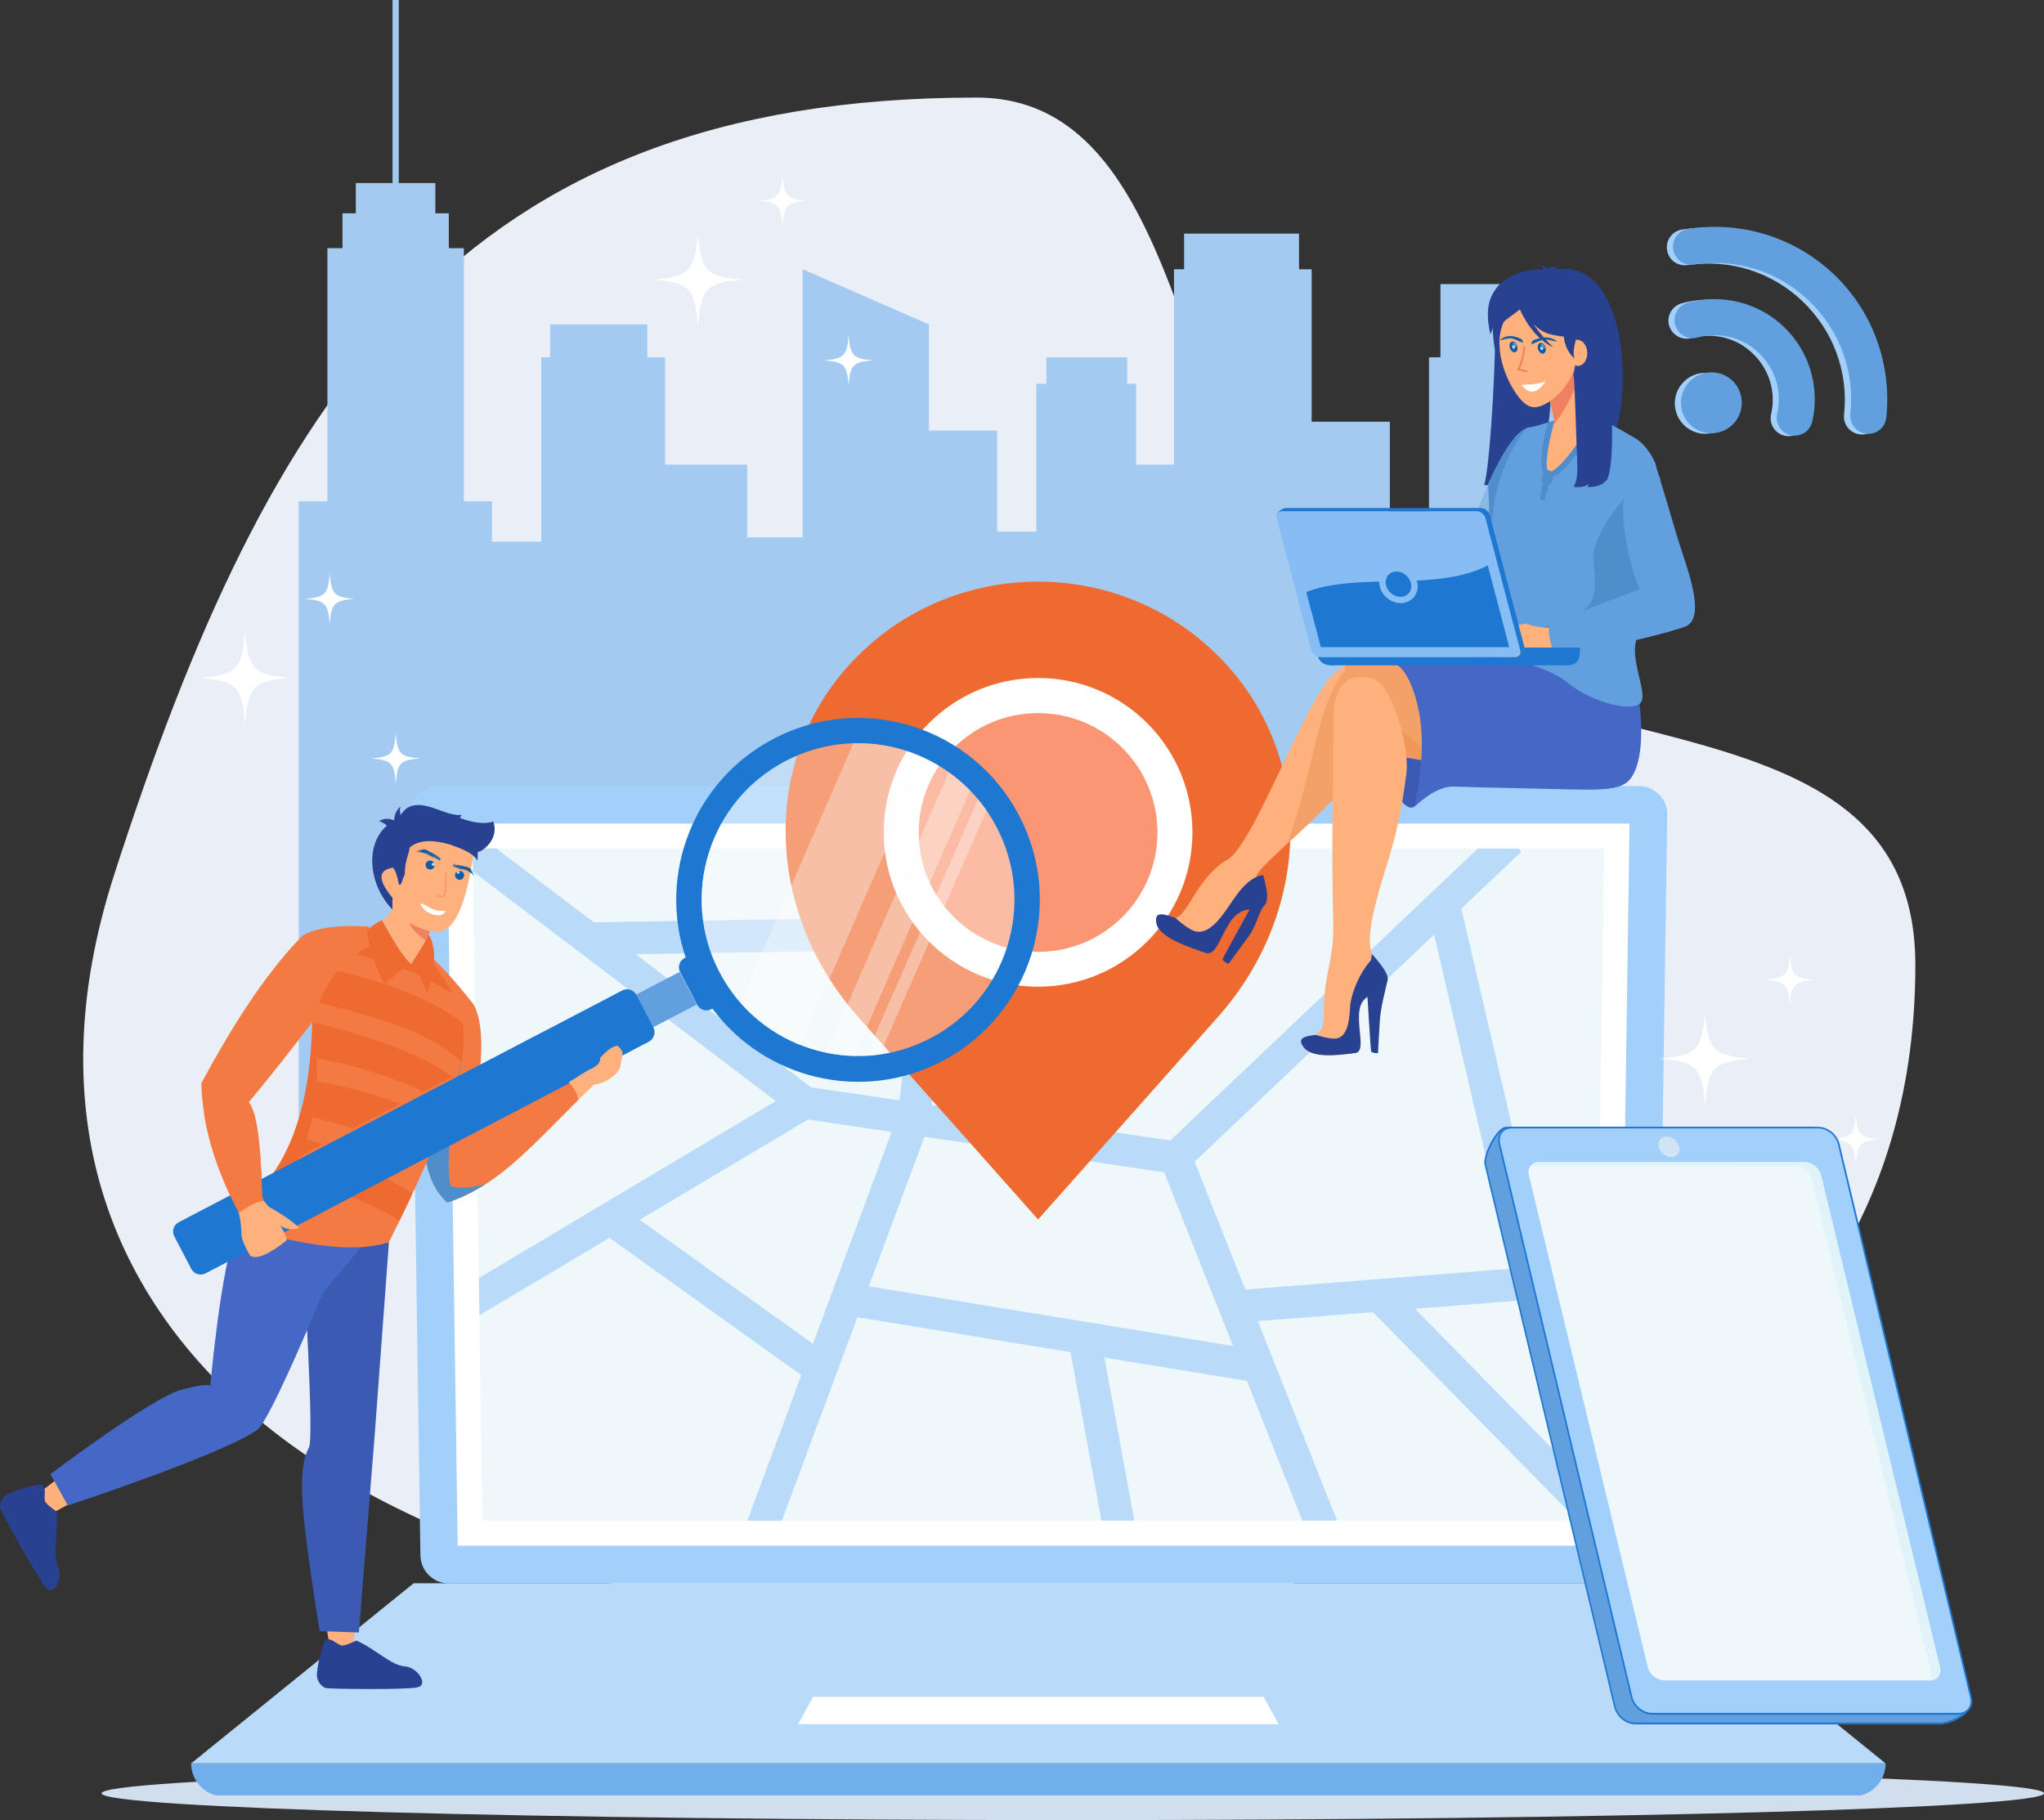 <?xml version="1.0" encoding="UTF-8"?>
<!-- Generator: Adobe Illustrator 24.1.1, SVG Export Plug-In . SVG Version: 6.00 Build 0)  -->
<svg xmlns="http://www.w3.org/2000/svg" xmlns:xlink="http://www.w3.org/1999/xlink" version="1.1" id="Layer_1" x="0px" y="0px" viewBox="0 0 1518.9 1352.5" style="enable-background:new 0 0 1518.9 1352.5;" xml:space="preserve">
<rect x="0" y="0" width="1518.9" height="1352.5" fill="#333333" stroke="none"/>
<style type="text/css">
	.st0{fill-rule:evenodd;clip-rule:evenodd;fill:#D1DEED;}
	.st1{fill-rule:evenodd;clip-rule:evenodd;fill:#E9EEF7;}
	.st2{fill-rule:evenodd;clip-rule:evenodd;fill:#A3CAF1;}
	.st3{fill-rule:evenodd;clip-rule:evenodd;fill:#A3CFFB;}
	.st4{fill-rule:evenodd;clip-rule:evenodd;fill:#FFFFFF;}
	.st5{fill-rule:evenodd;clip-rule:evenodd;fill:#EEF8FB;}
	.st6{fill-rule:evenodd;clip-rule:evenodd;fill:#BADAF9;}
	.st7{fill-rule:evenodd;clip-rule:evenodd;fill:#71AEEC;}
	.st8{fill-rule:evenodd;clip-rule:evenodd;fill:#E5E5E5;}
	.st9{fill-rule:evenodd;clip-rule:evenodd;fill:#EF6A30;}
	.st10{fill-rule:evenodd;clip-rule:evenodd;fill:#FB9674;}
	.st11{fill-rule:evenodd;clip-rule:evenodd;fill:#284190;}
	.st12{fill-rule:evenodd;clip-rule:evenodd;fill:#8AB9E8;}
	.st13{fill-rule:evenodd;clip-rule:evenodd;fill:#4F8DCB;}
	.st14{fill-rule:evenodd;clip-rule:evenodd;fill:#619FDF;}
	.st15{fill-rule:evenodd;clip-rule:evenodd;fill:#FFB17D;}
	.st16{fill-rule:evenodd;clip-rule:evenodd;fill:#EF8161;}
	.st17{fill-rule:evenodd;clip-rule:evenodd;fill:#F3A169;}
	.st18{fill-rule:evenodd;clip-rule:evenodd;fill:#3B5BB2;}
	.st19{fill-rule:evenodd;clip-rule:evenodd;fill:#EF9859;}
	.st20{fill-rule:evenodd;clip-rule:evenodd;fill:#4567C5;}
	.st21{fill:#284190;}
	.st22{fill-rule:evenodd;clip-rule:evenodd;fill:#86BDF4;}
	.st23{fill-rule:evenodd;clip-rule:evenodd;fill:#1E77D0;}
	.st24{fill-rule:evenodd;clip-rule:evenodd;fill:#125AA2;}
	.st25{fill-rule:evenodd;clip-rule:evenodd;fill:#F47A44;}
	.st26{opacity:0.35;}
	.st27{fill-rule:evenodd;clip-rule:evenodd;fill:#FDFDFD;}
	.st28{fill:#FB9674;}
	.st29{fill-rule:evenodd;clip-rule:evenodd;fill:#E0F3F9;}
	.st30{fill-rule:evenodd;clip-rule:evenodd;fill:#D1E4F6;}
</style>
<g>
	<g>
		<g>
			<path class="st0" d="M797.2,1352.5c397.5,0,721.7-8.9,721.7-19.9c0-11-324.2-19.9-721.7-19.9c-397.5,0-721.7,8.9-721.7,19.9     C75.5,1343.6,399.7,1352.5,797.2,1352.5z"></path>
		</g>
		<g>
			<path class="st1" d="M725.6,72.5c165.8,0,146.9,292.9,266.6,382.2c158.5,118.2,431.1,59.7,431.1,262.4c0,356-353.6,485-738.9,485     C299.1,1202-29.7,1004.6,85,649.5C199.7,294.5,340.3,72.5,725.6,72.5z"></path>
		</g>
	</g>
	<g>
		<polygon class="st2" points="1183.1,211.1 1070.4,211.1 1070.4,265.5 1061.9,265.5 1061.9,395 1032.8,395 1032.8,313.4     974.7,313.4 974.7,200.1 965.3,200.1 965.3,173.6 879.9,173.6 879.9,200.1 872.4,200.1 872.4,345.3 844.2,345.3 844.2,285.2     837.6,285.2 837.6,265.5 777.6,265.5 777.6,285.2 770.1,285.2 770.1,395 741,395 741,320 690.3,320 690.3,241.1 596.5,200.1     596.5,399.3 555.2,399.3 555.2,345.3 494.2,345.3 494.2,265.5 481,265.5 481,241.1 408.8,241.1 408.8,265.5 402.2,265.5     402.2,402.5 365.6,402.5 365.6,372.5 344.7,372.5 344.7,184.4 333.5,184.4 333.5,158.5 323.5,158.5 323.5,136 296.3,136 296.3,0     291.7,0 291.7,136 264.4,136 264.4,158.5 254.5,158.5 254.5,184.4 243.3,184.4 243.3,372.5 222,372.5 222,884.1 1183.1,884.1       "></polygon>
	</g>
	<g>
		<g>
			<path class="st3" d="M325.5,584.1h892.3c11.6,0,21.3,9.5,21.1,21l-8,550.5c-0.2,11.5-9.5,21-21.1,21H333.5     c-11.6,0-21-9.4-21.1-21l-8-550.5C304.2,593.5,313.9,584.1,325.5,584.1z"></path>
		</g>
		<g>
			<polygon class="st4" points="332.3,612 340.1,1148.6 1203.1,1148.6 1210.9,612    "></polygon>
		</g>
		<g>
			<polygon class="st5" points="351.3,630.6 358.5,1129.9 1184.7,1129.9 1191.9,630.6    "></polygon>
		</g>
		<g>
			<polygon class="st6" points="142,1310.4 432.5,1310.4 1110.7,1310.4 1401.2,1310.4 1235.8,1176.5 1110.7,1176.5 432.5,1176.5      307.4,1176.5    "></polygon>
		</g>
		<g>
			<path class="st7" d="M142,1310.4h1259.2c0,11.4-8.1,21.5-18.8,23.8H160.8C150.1,1331.8,142,1321.7,142,1310.4z"></path>
		</g>
		<g>
			<polygon class="st4" points="604.2,1260.9 646.6,1260.9 896.7,1260.9 939,1260.9 950.1,1281.2 896.7,1281.2 646.6,1281.2      593.1,1281.2    "></polygon>
		</g>
	</g>
	<g>
		<polygon class="st5" points="351.3,630.6 358.5,1129.9 1184.7,1129.9 1191.9,630.6   "></polygon>
	</g>
	<g>
		<path class="st8" d="M351.3,630.6l0.2,17l225,170.6L355.9,949.7l0.4,27.6l96.6-57.5l142.6,102.1l-40.1,108.1H581l56.1-151.2    l158.4,25.9l23,125.2h24.4l-22.2-121.1l105.9,17.3l41.2,103.8h25.7l-58.8-148.2l85.5-6.7l152.2,155h12.4l0.3-21.3l-133.7-136.2    l135.8-10.7l0.3-24.1l-39.8,3.1l-61.8-265.6l44.7-42.4l-2.1-2.2h-30.4L869.6,847.5l-81.4-12.1l71.5-204.8h-25.4l-70.2,201.2    l-71.9-10.7l22.3-190.6h-24.2l-5.9,50.9l-243.1,4l-72.5-54.9H351.3L351.3,630.6z M1065.7,694.4l57.8,248.3l-198.1,15.6l-37.7-95    L1065.7,694.4L1065.7,694.4z M472.2,709l209.4-3.4l-13.1,112.1l-65.8-9.7L472.2,709L472.2,709z M916.3,1000.2l-270.7-44.3    l41.3-111.2l178.2,26.4L916.3,1000.2L916.3,1000.2z M604.1,998.6l-128.8-92.2l125.1-74.5l62.2,9.2L604.1,998.6z"></path>
	</g>
	<g>
		<path class="st5" d="M351.3,630.6l0.2,17l225,170.6L355.9,949.7l0.4,27.6l96.6-57.5l142.6,102.1l-40.1,108.1H581l56.1-151.2    l158.4,25.9l23,125.2h24.4l-22.2-121.1l105.9,17.3l41.2,103.8h25.7l-58.8-148.2l85.5-6.7l152.2,155h12.4l0.3-21.3l-133.7-136.2    l135.8-10.7l0.3-24.1l-39.8,3.1l-61.8-265.6l44.7-42.4l-2.1-2.2h-30.4L869.6,847.5l-81.4-12.1l71.5-204.8h-25.4l-70.2,201.2    l-71.9-10.7l22.3-190.6h-24.2l-5.9,50.9l-243.1,4l-72.5-54.9H351.3L351.3,630.6z M1065.7,694.4l57.8,248.3l-198.1,15.6l-37.7-95    L1065.7,694.4L1065.7,694.4z M472.2,709l209.4-3.4l-13.1,112.1l-65.8-9.7L472.2,709L472.2,709z M916.3,1000.2l-270.7-44.3    l41.3-111.2l178.2,26.4L916.3,1000.2L916.3,1000.2z M604.1,998.6l-128.8-92.2l125.1-74.5l62.2,9.2L604.1,998.6z"></path>
	</g>
	<g>
		<polygon class="st5" points="351.3,630.6 351.5,647.6 590.7,828.9 596.2,831.2 871.9,872.1 877.6,873 881.9,868.9 1130.6,632.9     1128.4,630.6 1098.1,630.6 869.6,847.5 602.8,807.9 368.8,630.6   "></polygon>
	</g>
	<g>
		<path class="st6" d="M351.3,630.6l0.2,17l225,170.6L355.9,949.7l0.4,27.6l96.6-57.5l142.6,102.1l-40.1,108.1H581l56.1-151.2    l158.4,25.9l23,125.2h24.4l-22.2-121.1l105.9,17.3l41.2,103.8h25.7l-58.8-148.2l85.5-6.7l152.2,155h12.4l0.3-21.3l-133.7-136.2    l135.8-10.7l0.3-24.1l-39.8,3.1l-61.8-265.6l44.7-42.4l-2.1-2.2h-30.4L869.6,847.5l-81.4-12.1l71.5-204.8h-25.4l-70.2,201.2    l-71.9-10.7l22.3-190.6h-24.2l-5.9,50.9l-243.1,4l-72.5-54.9H351.3L351.3,630.6z M1065.7,694.4l57.8,248.3l-198.1,15.6l-37.7-95    L1065.7,694.4L1065.7,694.4z M472.2,709l209.4-3.4l-13.1,112.1l-65.8-9.7L472.2,709L472.2,709z M916.3,1000.2l-270.7-44.3    l41.3-111.2l178.2,26.4L916.3,1000.2L916.3,1000.2z M604.1,998.6l-128.8-92.2l125.1-74.5l62.2,9.2L604.1,998.6z"></path>
	</g>
	<g>
		<g>
			<path class="st9" d="M905.3,487.5L905.3,487.5c73.7,73.7,69.2,190,0,267.9L771.4,906.2L637.4,755.3     c-69.2-77.9-73.7-194.2,0-267.9l0,0C711.1,413.8,831.6,413.8,905.3,487.5z"></path>
		</g>
		<g>
			<path class="st4" d="M771.4,503.8c63.4,0,114.7,51.4,114.7,114.7c0,63.4-51.4,114.7-114.7,114.7c-63.4,0-114.7-51.4-114.7-114.7     C656.6,555.2,708,503.8,771.4,503.8z"></path>
		</g>
		<g>
			<path class="st10" d="M771.4,529.9c49,0,88.7,39.7,88.7,88.7s-39.7,88.7-88.7,88.7c-49,0-88.7-39.7-88.7-88.7     C682.7,569.6,722.4,529.9,771.4,529.9z"></path>
		</g>
	</g>
	<g>
		<g>
			<g>
				<path class="st11" d="M1151.8,247.5c0,0,6.9,45.1,8.2,62.8c0.6,8.9,1.5,16-4.1,22c0,0,13.9,1.4,18.6-2.5c0,0-0.9,1.9-1.8,2.7      c0,0,15.6,0.6,22-4.3c17.6-9,21.8-143.6-43.5-127.1c0,0-43.2-3.7-39.8,38.7c-0.7,50.3-5.1,111.5-8.5,120.3      c4.9,2.8,16.6-6.4,18-10.4c1.3-3.6,2-7.7,2.4-8.7c0,0-1.5,12.2-2.2,12.9c0,0,17.8-19.7,25.3-25.3      C1153.9,323,1154,256.2,1151.8,247.5z"></path>
			</g>
			<g>
				<path class="st11" d="M1161.9,264.8c0,0,9.2-14.5,11.4-27c1.6-8.9-2.9-41.8-36-37c0,0-9.6,0.9-18.6,7c-7.2,4.8-17.5,15.3-6,44      l3,9.7L1161.9,264.8z"></path>
			</g>
			<g>
				<path class="st12" d="M1135.9,317.7c-13.5,3-30.6,40.6-39,64.7c-10.6,25.3-13.1,91.9-6.9,94.1c-11.4,28.8,56,1.1,52.8,0.8      C1139.7,476.9,1135.9,317.7,1135.9,317.7z"></path>
			</g>
			<g>
				<path class="st13" d="M1105.8,360c8.8-20,20.4-40.1,30.1-42.3c0,0,0.3,14.2,0.9,34.2c-3.7,44.2-10.1,109.1-11.7,125.4      C1047.6,477.7,1114.2,484.2,1105.8,360z"></path>
			</g>
			<g>
				<path class="st14" d="M1185.6,309.4c0,0,16.4,8.2,30.7,17c8,4.9,16.3,19.9,14,22.5c-1.6,1.8-6-1.3-4.8-0.7      c10,5.1-14.9,145.4-23.4,151.8c-8.5,6.4-83.1,1.1-91.6-7c-8.5-8.1,6.5-33-0.8-82.7c-7.4-49.8,22.4-92.8,26.3-92.7      c3.8,0.1,28.8-8.3,28.8-8.3L1185.6,309.4L1185.6,309.4z"></path>
			</g>
			<g>
				<path class="st13" d="M1202.1,500.1c-8.5,6.4-61.9,6.6-84.6-0.5c-2.6-0.8-14.2-5.4-14.5-9.8c2.7-0.5,13.6,0.8,18.1-0.2      c15.4-3.5,23.9-22.6,23.9-22.6s8.5-3.1,27.4-11.1c18.9-8,11.1-32.3,11.6-43c0.4-10.7,12.1-37.5,46.4-64l3.2,6.3      C1235.9,379.6,1209.9,494.1,1202.1,500.1z"></path>
			</g>
			<g>
				<path class="st15" d="M1169.8,251.8l16.7,61c0,0-28.2,44-36,40.1c-7.8-3.9,4.3-35.8,4.3-40.1c0-4.3-12.1-49-12.1-49      L1169.8,251.8z"></path>
			</g>
			<g>
				<path class="st16" d="M1154.3,315.9c0.4-1.4,0.6-2.5,0.6-3.1c0-4.3-12.1-49-12.1-49l27-12l5.5,20.2      C1170.5,292.8,1161.8,306.7,1154.3,315.9z"></path>
			</g>
			<g>
				<path class="st15" d="M1114.3,256.7c0.1,9.4,3.9,23.5,12.3,35.7c8.3,12,14.4,12.8,25.2,5.7c9.3-6.2,20.3-20.3,19.3-35.1      c2.8-21.3-8.5-40.3-25.1-42.5C1129.3,218.4,1113.1,235.2,1114.3,256.7z"></path>
			</g>
			<g>
				<path class="st15" d="M1036.7,493.4c-32.4-4.9-43.4-3.4-63.2,33.5c-19.8,36.9-46.2,103.3-61.4,111.9      c-22.8,12.9-30.4,44.6-39.8,43.2c-9.4-1.4-15.4,2.7-5.2,11.2c10.2,8.5,26.7,15.7,32.3,14.2c5.6-1.5,10-25.9,24.7-33.8      c14.7-7.9,10.3-14.4,9.3-21.4c-1-7,43-39.2,76.1-79.3c20.2-24.5,30.7-40.6,32.2-55.3C1043.3,503.1,1036.7,493.4,1036.7,493.4z"></path>
			</g>
			<g>
				<path class="st17" d="M956.4,627.2c7.5-19.1,15.1-50.6,22.2-79.4c10.1-41.1,20.7-50.8,27.4-55.2c8.1-2,17.7-1.1,30.8,0.9      c0,0,6.7,9.6,5.1,24.3s-12,30.8-32.2,55.3C992.1,594.1,971.7,613,956.4,627.2z"></path>
			</g>
			<g>
				<path class="st18" d="M1026.8,525.9c0,0,8.6,65,16.6,71.6c5.7,4.7,9.8,5,13.8-14.4c4-19.4-6.2-91.8-6.2-91.8L1026.8,525.9z"></path>
			</g>
			<g>
				<polygon class="st19" points="1033.7,561.1 1113.4,574.5 1068.4,509.9 1034.2,502.9 1013.6,507.7     "></polygon>
			</g>
			<g>
				<path class="st17" d="M1199.5,496c28.3,50.8,9,83-25.4,86.3c-34.4,3.3-88.7-3-120.3-29.3c-31.6-26.3-57.6-54.1-54-58.3      C1003.4,490.7,1199.5,496,1199.5,496z"></path>
			</g>
			<g>
				<path class="st15" d="M1039,533.9c-5.8-17.4-12.5-30.7-25.4-31c-13.6-0.3-22,6.8-22.5,29.1c-0.7,26.5-1.6,114.2-0.4,153.2      c0.9,29.5-7.7,39-6.9,69.8c0.5,23.2-24.2,11.5-14.6,23.5c6.6,8.3,26.1,5.6,38.1,4c10.7-1.4-5.5-33.4,9.3-42      c12.7-7.4,13-19.3,4.9-28.3c-8-9-0.9-35.8,4.5-54.5c5.4-18.7,13.6-39,19.1-83.2C1046.5,561.9,1042.5,544.5,1039,533.9z"></path>
			</g>
			<g>
				<path class="st13" d="M1150.2,314c-4.6,16.7-5.4,27-4.6,33.4c0.4,3,1.3,5.1,2.8,6.3c1.7,1.3,3.8,1.5,6.3,0.4      c3.5-1.5,8.1-5.7,13.7-12.6l0,0c4.5-5.4,10.7-14.7,17.9-25.6l2.4-3.7l-3.8-1.7l-2.1,3.1c-7.1,10.8-13.2,20-17.6,25.2l0,0      c-5.2,6.4-9.3,10.2-12.2,11.5c-1,0.4-1.8,0.5-2.2,0.2c-0.6-0.5-1.1-1.7-1.3-3.6c-0.6-5.3,0.9-15.4,4.3-29.1      c0.4-1.6,0.8-3.4,1.1-5.3L1150.2,314z"></path>
			</g>
			<g>
				<path class="st11" d="M977.5,769c4.1,1.2,9.1,2.6,13.5,2.8c8.9,0.3,11.6-9.5,12.2-22.8c0.5-11.6,9-29.9,17.6-37.4      c0.2,0.2,0.3,0.4,0.5,0.6c8,9,7.8,21-4.9,28.3c-14.8,8.6,1.4,40.6-9.3,42c-12,1.5-31.5,4.2-38.1-4      C962.9,770.7,970.6,770.1,977.5,769z"></path>
			</g>
			<g>
				<path class="st11" d="M873.3,682c3.5,3.1,7.8,6.7,12.2,9c8.9,4.6,17.1-2.7,25.2-14.1c7.1-9.9,14.8-24.4,27.8-26.7      c0,0.3,0.1,0.5,0.2,0.8c3.1,11.8,7.3,24.7-9.8,24.9c-19.9,0.3-21.4,36.2-33.1,32.2c-13.1-4.5-34.5-11.6-36.5-22      C857.4,676.3,865.6,679.5,873.3,682z"></path>
			</g>
			<g>
				<path class="st11" d="M1019.4,708.9c0,0,13,13.6,11.8,19.2c-1.2,5.6-5.2,19.9-5.9,30.9c-0.7,11-1.3,23.6-1.3,23.6      s-4.7,0-5.1-1.3c-0.4-1.3-3-44.7-3-44.7L1019.4,708.9z"></path>
			</g>
			<g>
				<path class="st11" d="M938.5,650.2c0,0,5.6,18.2,1.2,22.5c-4.4,4.4-5.3,14.3-12.2,23.6c-6.9,9.3-14.6,20-14.6,20      s-4.8-2.3-4.4-3.6c0.4-1.3,22.1-40.5,22.1-40.5L938.5,650.2z"></path>
			</g>
			<g>
				<path class="st20" d="M1213.1,491.4c0,0,13.1,53.9,2.1,80.8c-5.6,13.6-13.9,15.2-48.2,14.4c-33.3-0.8-75.2-1.6-86.4-2.1      c-14-0.8-29.5,15.1-29.5,15.1s9.8-39.7,3.1-71.8c-6.7-32.1-17.5-34.2-17.5-34.2l14.4-2L1213.1,491.4L1213.1,491.4z"></path>
			</g>
			<g>
				<path class="st14" d="M1216.9,472.8c-7.2,15.2,7.7,41.5,2.5,49.1c-5.2,7.6-35.1,1.1-54.7-14.7c-19.6-15.8-56.7-19.2-56.7-19.2      L1216.9,472.8z"></path>
			</g>
			<g>
				<path class="st15" d="M1141.9,487.1c-4.6,2-24.5,2.1-31.6,0.5c-7.1-1.6-1.8-11.5,0.9-14.4c2.7-2.8,15.2-3.1,16.4-4.3      c1.1-1.2-7.5-0.9-8.3-2.4c-0.9-1.5,9.4-1.8,14.4-3.2c2,0.7,11.3,3.9,18.4,2.9c0.2,4.5-0.4,10.5,2,17.4      C1151.3,484.7,1143.8,486.2,1141.9,487.1z"></path>
			</g>
			<g>
				<path class="st14" d="M1215.7,475.7c-0.2,1.3-0.9,4.1-0.7,5.1c-0.8,0.1-2.4,0.1-3.2,0.2c-3.1,0.4-6.2,0.7-9.2,1.1      c-1.7,0.2-3.3,0.4-5,0.6c-20.8,2.3-38.6,3.8-40.6,2.1c15.8-2.4,16.4-2.9,17.7-3C1190,480.6,1202.9,477.2,1215.7,475.7z"></path>
			</g>
			<g>
				<path class="st11" d="M1127,217.2c-20.5,12-14.1,20.2-19.4,31.2c0,0-6.2-21.1,3.5-32.8C1121.3,203.1,1127,217.2,1127,217.2z"></path>
			</g>
			<g>
				<path class="st11" d="M1124.2,216.1c0,0,8.1,31.8,30.1,42c0,0-22-19.5-23.9-40.5C1128.6,196.6,1124.2,216.1,1124.2,216.1z"></path>
			</g>
			<g>
				<path class="st11" d="M1119,216c2.7-1.3,4.6-1,5.7,0.8c-0.7,4.3-2.7,7.5-6.1,9.6C1119.7,224.5,1119.8,221.1,1119,216z"></path>
			</g>
			<g>
				<path class="st11" d="M1149.5,207.8c-3.6-1-5.2-2.8-4.7-5.3c4.1-3.5,8.6-4.8,13.4-4.1C1155.7,199.2,1152.7,202.4,1149.5,207.8z"></path>
			</g>
			<g>
				<path class="st11" d="M1123,212.6c0,0,11.4,30.4,28.8,34.8c17.4,4.5,25-0.2,25-0.2s-13.4-10.6-16.2-29.2      C1160.7,218.1,1131.6,198.2,1123,212.6z"></path>
				<path class="st21" d="M1165.8,250.3L1165.8,250.3c-4.3,0-9.1-0.7-14.1-2c-17.7-4.5-28.9-34.1-29.4-35.4l-0.1-0.4l0.2-0.3      c2.2-3.8,5.9-5.7,11-5.7c11.9,0,27.2,10.4,27.9,10.9l0.3,0.2l0.1,0.4c2.7,18,15.7,28.6,15.9,28.7l0.9,0.7l-1,0.6      C1177.1,248.1,1173.5,250.3,1165.8,250.3z M1123.9,212.7c1.4,3.5,12.3,29.9,28.1,33.9c4.9,1.3,9.6,1.9,13.7,1.9      c4.9,0,8-0.9,9.6-1.5c-3.2-2.9-12.9-12.8-15.4-28.5c-2.2-1.5-16.2-10.4-26.6-10.4C1129,208.2,1125.9,209.7,1123.9,212.7z"></path>
			</g>
			<g>
				<path class="st11" d="M1169.5,280.1c-0.1-0.5-0.3-1-0.4-1.5c1.3-4.4,1.8-9.4,1.2-14.9c4.2-3.7,13.3-0.5,21.1,1.8      c9.1,31.6,7.9,90.2,1.5,92.1c-3.9,4.9-13.3,4.3-13.3,4.3c0.5-0.8,1.1-2.7,1.1-2.7c-2.9,3.9-11.3,2.5-11.3,2.5      c3.4-6,2.8-13.1,2.5-22C1171.5,332,1170.5,292.1,1169.5,280.1z"></path>
			</g>
			<g>
				<path class="st15" d="M1165.1,262.6c0.3,5.4,3.7,9.5,7.7,9.3c4-0.2,6.9-4.7,6.7-10.1c-0.3-5.4-3.7-9.5-7.7-9.3      C1167.8,252.7,1164.9,257.2,1165.1,262.6z"></path>
			</g>
			<g>
				<path class="st11" d="M1173.1,246.5c-4.8-3.5-8.5-3.7-11.2-0.6c-0.2,8.5,2.5,15.4,8.1,20.6      C1168.6,262.5,1169.6,255.8,1173.1,246.5z"></path>
			</g>
			<g>
				<path class="st11" d="M1117.6,231c-2.2-8.3-4.5-10.7-6.9-7.3c-2.1,13.6-1.9,26.1,0.5,37.7C1111.1,254.2,1113.3,244,1117.6,231z"></path>
			</g>
			<g>
				<path class="st11" d="M1137.8,218.4c2.6-8.2,2-11.5-1.8-9.9c-9.1,10.3-15.8,20.9-20.1,31.9      C1122.8,233.9,1138.8,225.5,1137.8,218.4z"></path>
			</g>
			<g>
				<path class="st11" d="M1148.8,206.9c1.4-1,2-2.8,1.8-5.3c-1.6-3.5-3.3-4.8-5.2-4.1C1146.4,198.4,1147.5,201.5,1148.8,206.9z"></path>
			</g>
			<g>
				<path class="st13" d="M1150.9,349.5c-2.2-0.4-4.5,1.9-5,5.2c-0.6,3.2,0.8,6.2,3,6.5c2.2,0.4,4.5-1.9,5-5.2      C1154.5,352.8,1153.2,349.9,1150.9,349.5z"></path>
			</g>
			<g>
				<path class="st13" d="M1148.4,359.4c-1.4-0.2-2.8,1.2-3.1,3.2c-0.3,2,0.5,3.8,1.9,4s2.8-1.2,3.1-3.2      C1150.6,361.4,1149.8,359.6,1148.4,359.4z"></path>
			</g>
			<g>
				<path class="st13" d="M1147.1,365.6c-1.2-0.2-2.4,1-2.7,2.8c-0.3,1.8,0.4,3.3,1.6,3.5c1.2,0.2,2.4-1,2.7-2.8      C1149,367.4,1148.3,365.8,1147.1,365.6z"></path>
			</g>
			<g>
				<path class="st14" d="M1229.6,343.3c13.8,44.1,11.6,40.1,20.5,67.3c6.5,19.8,16.7,50.1,1.7,55.2c-26.9,9.3-91.9,22.2-95.9,18.8      c-4.7-4-5.4-17.9-4.7-19.9c0.7-2,67.4-26.9,67.4-26.9s-8.8-17.2-12.2-50.8C1203.1,353.5,1226.3,339,1229.6,343.3z"></path>
			</g>
			<g>
				<g>
					<path class="st22" d="M952.5,379.8h144.8c2.9,0,5.8,2.3,6.6,5.2l25.8,98.1c0.8,2.9-1,5.2-3.8,5.2H981c-2.9,0-5.8-2.3-6.6-5.2       L948.7,385C948,382.2,949.7,379.8,952.5,379.8z"></path>
				</g>
				<g>
					<path class="st23" d="M1124.5,449.3l-17.5-66.6c-0.7-2.9-3.7-5.2-6.5-5.2h-10H955.6c-2.8,0-7.9,3.7-7.1,6.5       c-0.1-2.4,1.5-4.1,4-4.1h144.8c2.9,0,5.8,2.3,6.6,5.2l25.8,98.1c0.5,1.7,0,3.2-1,4.2c2.4-1.5,4.7-4.5,4.1-6.5L1124.5,449.3z"></path>
				</g>
				<g>
					<path class="st23" d="M1125.8,488.3H981c-0.5,0-1.1-0.1-1.6-0.2c2.9,7.5,10.7,6.4,13.8,6.3h171.7c9.3-0.4,9.1-6.9,9.2-13.2       h-41.2c0.1,2-2,4.7-4.2,6.1C1127.9,487.9,1127,488.3,1125.8,488.3z"></path>
				</g>
				<g>
					<path class="st23" d="M1105.6,420.2c-15.5,7.9-33.9,10.3-52.8,11.2c0.2,0.7,0.4,1.4,0.5,2.1c1.3,8-4.4,14.7-12.5,14.7       c-7.6,0-14.6-6.1-15.7-13.6c-0.1-0.8-0.2-1.6-0.2-2.4c-19.6,0.5-38.5,1.6-54.2,7.7l10.8,41h140L1105.6,420.2z"></path>
				</g>
				<g>
					<path class="st23" d="M1037.7,424.7c5.2,0,10.1,4.2,10.9,9.4c0.8,5.2-2.7,9.4-7.9,9.4s-10.1-4.2-10.9-9.4       C1029,428.9,1032.5,424.7,1037.7,424.7z"></path>
				</g>
			</g>
		</g>
		<g>
			<path class="st24" d="M1138,255.9c10.7-4.7,9.3-4.1,19.3-1.9c-4.3-3.8-10.1-4.1-15.8-1.9C1138.8,253.1,1138.3,253.2,1138,255.9z"></path>
		</g>
		<g>
			<path class="st24" d="M1131.7,254.9c-9.7-4.7-8.4-4.1-17.4-1.9c3.9-3.8,9.1-4.1,14.2-1.9C1130.9,252.1,1131.4,252.1,1131.7,254.9     z"></path>
		</g>
		<g>
			<g>
				<path class="st24" d="M1125.4,261.8c-1.6,0-3.2-1.8-3.6-4c-0.4-2.2,0.6-4,2.2-4c1.6,0,3.2,1.8,3.6,4      C1128,260,1127,261.8,1125.4,261.8z"></path>
			</g>
			<g>
				<path class="st6" d="M1125,259.2c-0.6,0-1.1-0.6-1.3-1.4c-0.1-0.8,0.2-1.4,0.8-1.4c0.6,0,1.1,0.6,1.3,1.4      C1125.9,258.6,1125.5,259.2,1125,259.2z"></path>
			</g>
			<g>
				<path class="st6" d="M1124.6,255.7c-0.2,0-0.3-0.2-0.3-0.4s0.1-0.4,0.2-0.4c1,0,2,1.1,2.3,2.5c0,0.2-0.1,0.4-0.2,0.4      c-0.2,0-0.3-0.2-0.3-0.4C1126,256.5,1125.3,255.7,1124.6,255.7z"></path>
			</g>
		</g>
		<g>
			<g>
				<path class="st24" d="M1146.4,262.8c-1.6,0-3.3-1.8-3.6-4c-0.4-2.2,0.6-4,2.2-4s3.2,1.8,3.6,4C1149,261,1148,262.8,1146.4,262.8      z"></path>
			</g>
			<g>
				<path class="st6" d="M1145.9,260.2c-0.6,0-1.1-0.6-1.3-1.4c-0.1-0.8,0.2-1.4,0.8-1.4c0.6,0,1.1,0.6,1.3,1.4      C1146.8,259.6,1146.5,260.2,1145.9,260.2z"></path>
			</g>
			<g>
				<path class="st6" d="M1145.6,256.7c-0.2,0-0.3-0.2-0.4-0.4c0-0.2,0.1-0.4,0.2-0.4c1,0,2,1.1,2.3,2.5c0,0.2-0.1,0.4-0.2,0.4      c-0.2,0-0.3-0.2-0.4-0.4C1147,257.5,1146.3,256.7,1145.6,256.7z"></path>
			</g>
		</g>
		<g>
			<path class="st16" d="M1132.2,257.7c0.1-0.4,0.4-0.6,0.7-0.6c0.4,0,0.6,0.4,0.6,0.7c-0.6,4.3-1.3,7.8-2.1,10.7     c-0.6,2.4-1.4,4.2-2.1,5.6l5.4,1.1c0.4,0.1,0.6,0.4,0.5,0.8c-0.1,0.3-0.4,0.6-0.8,0.5l-6.4-1.3l-1-0.2l0.6-0.8     c0.9-1.3,1.7-3.3,2.5-6C1131,265.4,1131.6,261.9,1132.2,257.7z"></path>
		</g>
		<g>
			<path class="st4" d="M1148.6,283.1c-6.1,9.6-12.1,10.5-18,2.8C1139.8,285.8,1145.8,284.8,1148.6,283.1z"></path>
		</g>
	</g>
	<g>
		<g>
			<path class="st15" d="M263.5,1232.7c0.4-3.7-1-8.8-0.4-14.8c4.1-47.2,13-153.7,13-153.7s10-84.4,10.8-137.8     c-10.8-1-21.4-2.8-31.8-5.4c-22.7-5.8-38-15.1-59.7-25.6c-11.8,43.6-33.7,123.6-33.7,123.6s0,17.1-22.6,17.1     c-19.9,0-102.6,69.2-118.9,79.5c2.1,5,7.5,9.9,9.9,14.9c26.3-21.5,161.6-70.9,161.6-70.9l36.7-93.1c0,0,11,114.1,2.1,123.1     c-8.9,8.9,15.8,136.8,15.8,143.3C246.2,1233.5,256.6,1232.5,263.5,1232.7z"></path>
		</g>
		<g>
			<path class="st18" d="M225.6,942c0,0,7.9,126.2,4,133.6c-4,7.4-6.9,19.8-4,50.9c3,31.2,11.9,85.6,11.9,85.6l29.2,1l11.9-148.9     l10.2-138.1l0.2-2.9l-39.6-29.7L225.6,942z"></path>
		</g>
		<g>
			<path class="st20" d="M37.5,1095.4l12.9,23.3c0,0,116.6-38.4,141-56.4c9.4-6.9,48.5-101.4,48.5-101.4l30.8-36.6l0.3-20.3     l-66.2-29.1c0,0-24.1,27.1-28.8,38c-11.8,27.3-19.8,117.3-19.8,117.3s1-3.5-21.3,2.5C112.7,1038.5,37.5,1095.4,37.5,1095.4z"></path>
		</g>
		<g>
			<path class="st11" d="M42.1,1123.2c0,0-7.8-5-8.7-7.9c-0.9-2.9,1.3-10.2-1.9-11.8c-3.2-1.7-23.8,5.1-26.9,7.4     c-3.8,2.9-5.3,7.4-4.3,10.3c0.9,2.9,28.3,52.6,34.1,58.9c5.8,6.3,13-7.6,8.7-16.3C38.8,1155,43.8,1136.8,42.1,1123.2z"></path>
		</g>
		<g>
			<path class="st11" d="M264.8,1219.1c0,0-8.2,4.2-11.2,3.6c-3-0.7-8.2-6.2-11.3-4.2c-3,2-7.3,23.3-6.8,27c0.6,4.7,3.8,8.2,6.8,8.9     c3,0.7,59.7,1.4,68.1-0.6c8.3-1.9-0.2-15.1-9.9-15.6C290.9,1237.7,277.5,1224.3,264.8,1219.1z"></path>
		</g>
		<g>
			<path class="st25" d="M430.1,817c-40.4,40.5-61.8,64.6-97.7,76.6c-7.8-6.9-12.9-16.7-15.5-29.5c-8.9,20-18.2,39.6-27.9,59     c-20.3,6.6-50,4.7-89.3-5.6l-4.7-18.2c-2.9-2.1-11.6-1.9-17.5,1.9c-18.7-35.1-27.2-67.6-27.9-96.2     c26.2-48.9,51.2-85.4,75.1-109.6c9.1-5.8,25.4-8.1,48.8-7c26.3,29,42.3,36.9,47.9,23.6c8.2,7.6,18.4,19,30.6,34.4     c8.6,16.2,7.4,48.7-3.7,97.5c23.5-15.4,47.5-29.9,74-40.4C425.4,806.1,428.5,810.8,430.1,817L430.1,817z M194.6,882.7     c23.9-26.9,36.4-68,37.4-123.1c-15.5,20.4-31.1,40.2-47.1,59.4C190.3,825.3,193.5,846.6,194.6,882.7z"></path>
		</g>
		<g>
			<path class="st13" d="M316.9,864.1c12.8-30.4,21.6-56.1,26.6-77c-9,45.1-12,76.5-9,93.9c5.8,2.5,14,1.8,25.9-0.8     c-9,5.6-18.1,10.3-28,13.4C324.6,886.7,319.5,876.9,316.9,864.1z"></path>
		</g>
		<g>
			<path class="st9" d="M195,899.3c0.2-5.2,0.1-10.7-0.3-16.7c23.9-26.9,36.4-68,37.4-123.1c10.1,54.8-1.9,102.8-36,143.9L195,899.3     z"></path>
		</g>
		<g>
			<path class="st9" d="M314.7,811.2c-21.1-9.9-47.3-18.9-79.4-24.8c-0.5-8.7-1.5-17.7-3.2-26.8c50.5,12.4,85.1,25.9,103.8,40.6     L314.7,811.2L314.7,811.2z M227.8,846.6c4,1,8.2,2.2,12.5,3.5l-1.4,0.7l-15.7,8.2C224.9,854.9,226.4,850.8,227.8,846.6     L227.8,846.6z M259.1,889l26.5-13.8c8.3,3.8,15.3,7.8,20.8,11.9c-3.1,6.7-6.3,13.3-9.5,19.9C287.1,900.7,274.5,894.7,259.1,889     L259.1,889z M272.6,833.2l24.6-12.9c-18.7-7.3-39.3-12.9-61.8-16.8c-0.4,9.1-1.5,17.9-3.2,26.6c11,2.8,21.1,5.6,30.2,8.5     L272.6,833.2L272.6,833.2z M336.3,738.7c-19.2-12.9-43.2-22.7-71.9-29.6c5.7-4.2,12.1-7.6,19.1-10.2c19,18.9,31.3,23.9,36.8,15.1     C327.1,722.3,332.4,730.5,336.3,738.7L336.3,738.7z M250.7,721.4c-4.5,6.4-10.7,15.6-13.7,23.7c54.5,13.6,82.3,23.4,106.1,43.8     c1.7-8.2,1.7-21.2,0.7-29.3C317.7,741.2,285.4,729.5,250.7,721.4z"></path>
		</g>
		<g>
			<path class="st9" d="M285.9,731.8c-7.6-14.5-12-27.8-13.2-40c3.5-3.8,8.4-7.2,11.3-7.8c9,16.4,14.9,25.8,21.3,32.3     c0,0,0.1,0.1,0.1,0.1c0.2-0.3,0.4-0.6,0.6-1c3.9-6.3,8.9-13.5,12.3-21.1c2.9,3.5,3.1,7.7,4.1,12.1c0.9,9.4-0.8,20-4.9,31.5     c-1.5-3.9-3-7.5-4.7-10.7c-2.3-4.3-4.7-8-7.3-10.9c-3.5,1.6-7,3.9-10.5,6.8C292,725.6,289,728.5,285.9,731.8z"></path>
		</g>
		<g>
			<path class="st15" d="M284.2,684.1c2.6-1.9,5.1-4.6,7.5-8.3c-0.1-2.3-0.1-5.2,0-8.7c-11-13.4-10.9-20.8,0.4-22.4     c1.7,1.7,3.2,5.9,4.4,12.6c2.4,0.6,1.8-6.3,3.8-8.3c0-10.7,3.3-13,4.2-19.4c9.7-8.1,27.5-6.2,47.8,2.7     c-3.4,19.9-9.8,67.3-32.9,59.5l-0.9,2.5c-3.4,7.6-8.5,14.8-12.3,21.1l-0.7,0.9C299.1,709.9,293.1,700.5,284.2,684.1z"></path>
		</g>
		<g>
			<path class="st11" d="M350.7,633.7c-20.2-8.9-36.5-12.1-46.2-4c-0.9,6.4-3.7,9.7-3.7,20.4c-1.9,2-1.8,7.9-4.3,7.3     c-1.3-6.7-2.8-10.9-4.4-12.6c-11.3,1.6-11.5,9-0.4,22.4c-0.1,3.5-0.1,6.4,0,8.7c-20.2-20.5-21.5-57.5,4.7-67.6     c12-27.1,45.7,9.8,70.2,2.2C371.4,624.1,357.2,635.3,350.7,633.7z"></path>
		</g>
		<g>
			<path class="st16" d="M304,685.7c3.6,2.1,10.9,5.2,15.4,6.3l-0.9,2.5c-0.7,1.5-1.4,2.9-2.1,4.4c0,0-0.1-0.1-0.1-0.1     C310,694.5,305.9,690.1,304,685.7z"></path>
		</g>
		<g>
			<path class="st11" d="M291.4,617.4c2.8-2.3,3.6-4.8,2.5-7.3c-4.5-2.3-8.7-2.2-12.5,0.3C283.8,610.3,287.1,612.7,291.4,617.4z"></path>
		</g>
		<g>
			<path class="st11" d="M298.7,609.8c-2.6,1.7-4.5,1.7-5.8,0c0.1-4.4,1.7-7.9,4.7-10.5C296.8,601.4,297.2,604.9,298.7,609.8z"></path>
		</g>
		<g>
			<path class="st11" d="M336.3,628.2c1.8-6.1,5.2-9.1,10.1-9.1c6.8,5.7,9.6,12.5,8.3,20.4C352.9,635.6,346.8,631.9,336.3,628.2z"></path>
		</g>
		<g>
			<path class="st11" d="M328,602.8c0.2,2.9-1.9,5.9,1.6,7.7c-0.6,11.9,12.3-0.9,13.3-5.1C341,606.2,336,605.3,328,602.8z"></path>
		</g>
		<g>
			<g>
				<path class="st23" d="M757.3,606c-34.6-66.1-116.2-91.7-182.3-57.1c-59.7,31.2-86.3,100.7-65.5,162.6l-0.9,0.5      c-3.7,1.9-5.2,6.6-3.2,10.4l12.7,24.3c2,3.7,6.6,5.2,10.4,3.3l0.9-0.5c38.9,52.4,111.2,70.2,170.9,39      C766.3,753.7,791.9,672.1,757.3,606L757.3,606z M740.6,614.7c29.7,56.9,7.7,127.1-49.2,156.8c-56.9,29.7-127.1,7.7-156.8-49.2      c-29.7-56.9-7.7-127.1,49.2-156.8C640.6,535.8,710.9,557.8,740.6,614.7z"></path>
			</g>
			<g>
				
					<rect x="446.7" y="736.6" transform="matrix(0.886 -0.463 0.463 0.886 -292.842 308.287)" class="st14" width="68.9" height="27.4"></rect>
			</g>
			<g>
				<path class="st23" d="M485.5,763.5l-12.7-24.3c-2-3.7-6.6-5.2-10.4-3.2l-55.7,29.1l-0.1,0L286.4,828l0,0L253,845.4l-120.3,62.9      c-3.7,2-5.2,6.6-3.2,10.4l12.7,24.3c2,3.7,6.6,5.2,10.4,3.3l55.7-29.1l0.1,0l120.3-62.9l33.3-17.4h0l120.3-62.9      C486,771.9,487.5,767.2,485.5,763.5z"></path>
			</g>
			<g class="st26">
				<path class="st4" d="M583.8,565.5c-56.9,29.7-78.9,100-49.2,156.8c29.7,56.9,99.9,78.9,156.8,49.2s78.9-100,49.2-156.8      C710.9,557.8,640.6,535.8,583.8,565.5z"></path>
			</g>
			<g class="st26">
				<path class="st27" d="M653.9,783.6l79.2-181.4c-2-2.9-4.1-5.6-6.3-8.3l-83.3,190.6C647,784.5,650.4,784.1,653.9,783.6      L653.9,783.6z M594.8,776.6c-17-6.7-32.4-17.4-44.8-31.6l84.2-192.7c18.6-0.5,37,3.4,53.7,11.4L594.8,776.6L594.8,776.6z       M634.7,784.7c-7-0.2-13.9-1-20.7-2.4l91.1-208.4c5.6,4,10.9,8.5,15.8,13.5L634.7,784.7z"></path>
			</g>
		</g>
		<g>
			<path class="st15" d="M179.4,915.5L179.4,915.5c-0.4-8-1.7-15-4.1-20.9c3.7-5.9,11.6-9.7,15.1-9.1l9.3,11.2     c10,5.6,17.7,10.9,22.9,15.9c-6.1,1.6-10.9,0.9-14.2-2.1c3.4,6,5,9.8,4.5,11.3c-13.1,10.4-22.1,14.2-26.9,11.4     C181.3,925.5,179.1,919.6,179.4,915.5z"></path>
		</g>
		<g>
			<path class="st25" d="M151.7,827.8c3.6,22.7,11.9,47.3,25.8,73.4c4.5-3.1,15.5-10.3,18.9-8.5c-2.1-4.8-1.3-4.1-1.8-10.1     c-0.8-26.2-2.7-44.6-5.8-55.2C179.2,828.3,166.8,828.4,151.7,827.8z"></path>
		</g>
		<g>
			<path class="st15" d="M430.1,817c1.3-1.2,6.3-6.3,11.4-11.1c7.4-0.3,17.7-7.1,19.4-13c1-7.9,4.1-10.9-2-15.8     c-2.3-0.2-7.6,2.8-12.9,9c0.3,5.6-5.6,7.4-9.4,9.4c-4.8,3.3-1.4,0.7-6.9,4.3c-2.5,2-5.8,3.2-7.1,4.4     C425.7,807.1,428.4,810.7,430.1,817z"></path>
		</g>
	</g>
	<g>
		<g>
			<g>
				<path class="st6" d="M321.2,639.8c-1.7-0.8-3.7-0.2-4.5,1.5c-0.8,1.7-0.2,3.7,1.5,4.5c1.7,0.8,3.7,0.2,4.5-1.5      C323.5,642.6,322.8,640.6,321.2,639.8z"></path>
			</g>
			<g>
				<path class="st24" d="M318.1,645.8c-1.7-0.8-2.3-2.9-1.5-4.5c0.8-1.7,2.9-2.3,4.5-1.5c0.7,0.3,1.2,0.9,1.5,1.6l-0.2-0.1      c-0.5-0.3-1.2-0.1-1.5,0.5c-0.3,0.5-0.1,1.2,0.5,1.5c0.5,0.3,1.2,0.1,1.5-0.5l0-0.1c0,0.6-0.1,1.2-0.3,1.8      C321.8,645.9,319.8,646.6,318.1,645.8z"></path>
			</g>
		</g>
		<g>
			<path class="st24" d="M325.4,639c0,0.1,0.1,0.2,0.1,0.2c0-0.3-0.2-0.8-0.2-1.1c0.1,0.2,0.2,0.2,0.2,0.5c0.1,0.2,0.1,0.4,0.1,0.6     c0.1-0.2,0.1-0.4,0.1-0.6c0,0.2,0,0.5,0,0.7c0.2-0.6,0.2-0.6,0.2-1.3c0.2,0.3,0.2,0.9,0.1,1.3c0.1-0.1,0.2-0.3,0.3-0.5     c0,0.3,0,0.4-0.1,0.6l0.3-0.2c-0.1,0.1-0.1,0.2-0.2,0.3c0.4-0.1,1.3-0.7,1.4-1.1c-0.1,0.2-0.4,0.4-0.5,0.5     c0.2-0.3,0.4-0.6,0.5-0.9c-0.2,0.2-0.3,0.5-0.4,0.7c-0.2,0.2-0.4,0.5-0.5,0.6c0.3-0.5,0.6-0.8,0.7-1.4l-0.1,0.1     c-0.1,0.3-0.2,0.6-0.4,0.8c0.1-0.5,0.3-0.9,0.1-1.4c0,0.2,0.1,0.4,0,0.6c-0.1-0.3-0.1-0.7-0.4-0.9c0.1,0.2,0.2,0.4,0.2,0.7     c0.1,0.3,0.1,0.7-0.1,0.9c0.1-1-0.2-1.6-0.7-2c0.1,0.1,0.5,0.7,0.4,0.9l0,0c-0.1,0.2,0-0.2,0,0c0.1,0.1,0.1,0.4,0.2,0.5     c0,0.1,0,0.2,0,0.3c0,0.1,0,0.2,0,0.2c0,0.1,0,0,0,0.1l0,0.1c0.1-0.6,0-1-0.3-1.5c-0.2-0.3-0.6-0.9-0.9-1c0,0,0,0,0,0l0.2,0.2     c0.5,0.6,1,1.2,0.9,2.1c0,0,0,0,0-0.1c0,0,0,0,0-0.1c0-0.3-0.1-0.6-0.2-0.9c-0.1-0.3-0.3-0.6-0.5-0.8c-0.2-0.3-1-1-1.5-1.1     c0.1,0,0.9,0.7,1.1,0.8c0.3,0.3,0.6,0.6,0.7,1c-0.1-0.1-0.2-0.3-0.3-0.4c-0.7-0.7-1.9-1.8-2.8-2.1c0.5,0.3,1.1,0.8,1.5,1.2     l-0.3-0.2c0.1,0.1,0.1,0.2,0.2,0.2c0.1,0.1,0.1,0.1,0.2,0.2c0.3,0.4,0.9,1.1,0.9,1.7c-0.1-0.2-0.2-0.3-0.3-0.5     c-0.1-0.2-0.2-0.3-0.3-0.5c-0.2-0.3-0.4-0.7-0.7-0.9c-0.5-0.6-1.1-1.1-1.7-1.5c0.1,0.1,0.2,0.2,0.2,0.3c-0.6-0.3-1.4-1.1-2.9-1.8     c0.3,0.2,0.8,0.5,1.1,0.7l0.3,0.3c-0.2-0.1-0.8-0.5-1-0.6c-1.2-0.7-1.9-1.2-3.3-1.8c-0.9-0.3-1.7-0.7-2.8-0.6     c-0.7,0-1.3,0.1-2,0.3c-0.2,0.1-0.3,0.1-0.5,0.2c0.4,0,1.5-0.5,2.4-0.4c-1.5,0.2-2.7,0.5-3.9,1.1c0.3-0.1,0.7-0.2,1.1-0.3     c0.4-0.1,0.7-0.2,1.1-0.3c0.7-0.2,1.8-0.3,2.5-0.2c-0.2,0.1-0.7,0.1-1,0.2c-1.8,0.3-3.7,0.7-5.4,1.3c-0.2,0.1-0.7,0.3-0.8,0.3     c0.2,0,0.9-0.2,1.1-0.3c1.2-0.3,2.4-0.6,3.7-0.4c-0.4,0.1-2.9,0.2-3.8,0.5l2.2-0.2c0.7,0,1.8-0.1,2.4,0.1c-0.8-0.1-4,0.1-4.8,0.3     c0.3,0,0.9-0.1,1.2-0.1c0.4,0,0.9,0,1.3,0c0.9,0,1.8,0.1,2.7,0.3c1.2,0.3,2.2,0.7,3.2,1.2c0.3,0.2,0.7,0.4,1,0.5     c-0.1-0.2-0.7-0.4-0.8-0.5c-0.6-0.3-1.2-0.6-1.8-0.9c-0.3-0.1-0.8-0.2-1-0.3c0.8,0.1,1.4,0.4,2.1,0.6c-0.1,0,0,0-0.1,0     c-0.1,0,0,0-0.1-0.1c0.4,0.1,1.1,0.6,1.5,0.8c0.4,0.3,1.1,1,1.2,1c-0.1-0.1-0.2-0.2-0.2-0.3l1,0.7l-1.1-1     c0.2,0.1,0.5,0.4,0.8,0.6c0.3,0.2,0.9,0.6,1.1,0.8c0.3,0.3,0.9,0.6,1.2,0.7c-0.1-0.1-0.5-0.4-0.6-0.5l-0.6-0.5     c-0.1-0.1-0.2-0.2-0.3-0.3c-0.3-0.3-0.6-0.6-0.9-0.8c-0.5-0.5-2.1-1.7-2.8-1.8c1,0.1,2.5,1.3,3,1.7l1.2,1.1     c0.1,0.1,0.2,0.2,0.3,0.3c0.3,0.3,0.6,0.6,0.9,0.8v-0.1v0c0,0,0,0,0,0c0,0,0,0,0,0c0.1,0.1,0.4,0.4,0.6,0.5c-0.2-0.5-1-1-1.1-1.6     c0.3,0.2,0.5,0.6,0.7,0.9c0.1,0.1,0.2,0.2,0.2,0.3c-0.1-0.5-0.4-1-0.7-1.4l-0.3-0.4c0.3,0.2,0.6,0.7,0.8,1c0.2,0.3,0.3,0.7,0.4,1     c0,0,0,0,0,0.1c0,0.1,0,0,0.1,0.1l-0.1-0.7c0,0.1,0.3,0.7,0.2,0.9c0.1-0.3,0-0.6-0.1-0.9l0.2,0.2c-0.1-0.7-0.7-1.4-1.1-1.9     c0.5,0.2,1.1,1.2,1.2,1.8c0.1,0.3,0.1,0.6,0.2,0.8l0-0.5c0,0,0,0,0,0l0.1,0.4c0-0.6-0.1-1-0.3-1.5c0.1,0.1,0.2,0.2,0.3,0.4     c0.1,0.1,0.1,0.3,0.2,0.4c0.1,0.3,0.1,0.7,0.1,1c0.1-0.1,0.1-0.4,0.1-0.6c0.1,0.1,0,0,0.1,0.1c0.1,0.2,0.1,0.4,0.2,0.6l0.1-0.4     l0.1,0.4c0.1-0.3,0-0.5,0.1-0.8c0.1,0.2,0.1,0.5,0.1,0.7c0.1-0.1,0.1-0.3,0.1-0.4l0.2,0.4c0,0.1,0.1,0.3,0.1,0.4     c0-0.3,0-0.5-0.1-0.8c0.2,0.3,0.2,0.6,0.3,0.9c0.1-0.4,0-0.9-0.1-1.2c0.3,0.2,0.2,1,0.2,1.2l0.1-0.3c0,0,0,0,0,0.1l0,0.4l0.2-0.4     c0.1,0.2,0,0.3,0,0.5c0,0,0.1-0.4,0.2-0.6c0,0.1,0,0,0.1,0.1c0.1,0.2,0.1,0.4,0.1,0.6v-0.4c0,0,0,0,0.1,0.1L325.4,639z"></path>
		</g>
		<g>
			<g>
				<path class="st6" d="M343,647.4c1.7,0.8,2.3,2.9,1.5,4.5c-0.8,1.7-2.9,2.3-4.5,1.5c-1.7-0.8-2.3-2.9-1.5-4.5      C339.4,647.2,341.4,646.5,343,647.4z"></path>
			</g>
			<g>
				<path class="st24" d="M340,653.4c1.7,0.8,3.7,0.2,4.5-1.5c0.8-1.7,0.2-3.7-1.5-4.5c-0.7-0.3-1.5-0.4-2.2-0.3l0.2,0.1      c0.5,0.3,0.8,0.9,0.5,1.5c-0.3,0.5-0.9,0.8-1.5,0.5c-0.5-0.3-0.8-0.9-0.5-1.5l0.1-0.1c-0.5,0.3-0.9,0.8-1.2,1.3      C337.7,650.5,338.3,652.5,340,653.4z"></path>
			</g>
		</g>
		<g>
			<path class="st24" d="M337.5,644.1c-0.1,0-0.2,0.1-0.2,0.1c0.2-0.3,0.7-0.5,0.9-0.7c-0.2,0.1-0.3,0.1-0.4,0.2     c-0.2,0.1-0.3,0.3-0.5,0.4c0.1-0.2,0.2-0.3,0.3-0.5c-0.2,0.1-0.3,0.4-0.4,0.5c0.3-0.6,0.3-0.6,0.7-1.1c-0.3,0.1-0.7,0.6-0.9,0.9     c0-0.2,0.1-0.3,0.1-0.5c-0.2,0.2-0.2,0.3-0.3,0.5l-0.1-0.3c0,0.2,0,0.2,0,0.3c-0.2-0.3-0.3-1.3-0.1-1.7c0,0.2,0,0.6,0,0.7     c0.1-0.3,0.1-0.7,0.3-1c0,0.2-0.2,0.5-0.2,0.8c0,0.3-0.1,0.6,0,0.8c0.1-0.5,0.2-1,0.5-1.5l0,0.1c-0.1,0.3-0.2,0.5-0.3,0.8     c0.3-0.4,0.4-0.9,0.9-1.1c-0.2,0.2-0.3,0.3-0.4,0.5c0.3-0.1,0.5-0.5,0.8-0.4c-0.2,0.1-0.4,0.2-0.6,0.4c-0.2,0.2-0.5,0.4-0.5,0.7     c0.5-0.8,1.2-1.1,1.8-1c-0.2,0-0.8,0.2-0.9,0.4l0,0c-0.1,0.2,0.1-0.2,0,0.1c-0.1,0-0.3,0.2-0.5,0.3c-0.1,0.1-0.2,0.2-0.2,0.3     c0,0-0.1,0.1-0.1,0.2c0,0,0,0,0,0.1l0,0.1c0.4-0.5,0.7-0.8,1.2-0.9c0.3-0.1,0.9-0.3,1.2-0.2c0,0,0,0,0,0l-0.3,0     c-0.7,0.1-1.4,0.3-2,1c0,0,0,0,0.1,0c0,0,0,0,0,0c0.2-0.2,0.5-0.4,0.7-0.5c0.3-0.1,0.6-0.3,0.8-0.3c0.3-0.1,1.3-0.1,1.7,0.1     c-0.1-0.1-1-0.1-1.2-0.1c-0.4,0-0.8,0.1-1.2,0.3c0.1,0,0.3,0,0.5,0c0.9-0.1,2.4-0.1,3.2,0.2c-0.5-0.1-1.3-0.1-1.8,0l0.3,0     c-0.1,0-0.2,0-0.3,0c-0.1,0-0.2,0-0.3,0c-0.5,0.1-1.3,0.3-1.7,0.7c0.2-0.1,0.3-0.1,0.5-0.2c0.2-0.1,0.3-0.1,0.5-0.2     c0.3-0.1,0.7-0.2,1-0.3c0.7-0.1,1.4-0.1,2.1,0c-0.1,0-0.2,0-0.3,0.1c0.6,0.2,1.6,0,3,0.5c-0.3,0-0.8-0.1-1.2-0.2l-0.4,0     c0.2,0.1,0.8,0.1,1.1,0.2c1.3,0.2,2,0.3,3.3,0.8c0.8,0.3,1.6,0.6,2.2,1.3c0.4,0.4,0.8,0.9,1.1,1.5c0.1,0.2,0.1,0.3,0.2,0.5     c-0.3-0.3-0.7-1.4-1.3-1.8c0.8,1.1,1.4,2.1,1.8,3.3c-0.2-0.2-0.3-0.7-0.5-0.9c-0.2-0.3-0.3-0.6-0.5-0.9c-0.3-0.5-0.9-1.3-1.5-1.8     c0.1,0.2,0.4,0.5,0.5,0.7c1,1.4,1.9,2.9,2.6,4.4c0.1,0.2,0.2,0.6,0.3,0.7c-0.1-0.1-0.4-0.7-0.5-0.9c-0.6-1-1.2-1.9-2.1-2.7     c0.2,0.3,1.8,2,2.1,2.8l-1.3-1.6c-0.4-0.4-1.1-1.2-1.6-1.5c0.6,0.4,2.5,2.6,2.9,3.3c-0.2-0.2-0.5-0.6-0.7-0.8     c-0.3-0.3-0.5-0.6-0.8-0.8c-0.6-0.5-1.2-1.1-1.9-1.5c-0.9-0.5-1.9-0.9-2.9-1.1c-0.3-0.1-0.7-0.2-1-0.3c0.2,0,0.7,0.1,0.9,0.1     c0.6,0.1,1.2,0.3,1.7,0.5c0.2,0.1,0.7,0.3,0.9,0.4c-0.6-0.4-1.1-0.6-1.7-0.9c0.1,0,0,0,0.1,0c0.1,0,0,0,0.1,0     c-0.3-0.2-1.1-0.3-1.5-0.3c-0.4,0-1.4,0-1.4,0c0.1,0,0.2-0.1,0.3-0.1l-1.1-0.1l1.4,0c-0.2-0.1-0.6,0-0.9-0.1     c-0.3,0-1-0.1-1.3-0.1c-0.4,0-1-0.1-1.3-0.2c0.1,0,0.6,0,0.8,0h0.7c0.1,0,0.3,0,0.4,0c0.4-0.1,0.7-0.1,1.1-0.1     c0.6,0,2.5,0.1,3,0.5c-0.6-0.6-2.4-0.6-3.1-0.6l-1.5,0.1c-0.1,0-0.2,0-0.4,0c-0.4,0-0.8,0-1.1,0l0.1-0.1c0,0,0,0,0,0s0,0,0,0v0     c-0.1,0-0.5,0-0.7,0c0.4-0.2,1.3-0.2,1.7-0.5c-0.3,0-0.7,0.1-1,0.2c-0.1,0-0.2,0-0.3,0.1c0.4-0.3,0.9-0.5,1.4-0.6l0.5-0.1     c-0.3-0.1-0.8,0.1-1.2,0.2c-0.3,0.1-0.6,0.3-1,0.5c0,0,0,0-0.1,0c-0.1,0,0,0-0.1,0l0.5-0.4c-0.1,0.1-0.7,0.4-0.8,0.5     c0.2-0.3,0.4-0.4,0.6-0.6l-0.2,0.1c0.5-0.4,1.4-0.6,2-0.7c-0.5-0.1-1.5,0.3-2,0.6c-0.2,0.2-0.4,0.4-0.6,0.5l0.3-0.4c0,0,0,0,0,0     l-0.3,0.2c0.4-0.5,0.7-0.7,1.2-0.9c-0.1,0-0.3,0-0.4,0.1c-0.1,0.1-0.3,0.1-0.4,0.2c-0.3,0.2-0.5,0.4-0.8,0.7     c0-0.1,0.2-0.3,0.3-0.5c-0.1,0,0,0-0.1,0c-0.2,0-0.3,0.2-0.5,0.3l0.2-0.3l-0.3,0.2c0.2-0.3,0.3-0.4,0.5-0.6     c-0.2,0.1-0.4,0.3-0.6,0.5c0-0.1,0.1-0.3,0.2-0.4l-0.3,0.2c-0.1,0.1-0.2,0.2-0.3,0.2c0.2-0.3,0.4-0.4,0.6-0.5     c-0.3,0.1-0.5,0.3-0.8,0.5c0.2-0.3,0.6-0.7,0.9-0.9c-0.3-0.1-0.8,0.7-1,0.8l0.1-0.3c0,0,0,0-0.1,0l-0.3,0.3l0.2-0.4     c-0.2,0.1-0.2,0.2-0.4,0.4c0,0,0.1-0.4,0.3-0.5c-0.1,0,0,0-0.1,0c-0.2,0.1-0.3,0.2-0.4,0.3l0.3-0.3c-0.1,0,0,0-0.1,0L337.5,644.1     z"></path>
		</g>
		<g>
			<path class="st28" d="M328,667c-0.9,0-1.7-0.3-2.3-0.5c-0.3-0.1-0.7-0.3-0.9-0.3c0,0-0.1,0-0.1,0c-0.3,0-0.5-0.2-0.6-0.5     c-0.1-0.3,0.1-0.6,0.4-0.7c0.4-0.1,0.9,0.1,1.5,0.3c1.7,0.6,3.1,0.9,4.1-1.1c0.5-1.1,1.1-13.8,0.5-15.1c-0.1-0.3,0-0.6,0.3-0.8     c0.3-0.2,0.6,0,0.8,0.3c0.7,1.5,0,14.9-0.5,16.1C330.3,666.6,329.1,667,328,667z"></path>
		</g>
		<g>
			<path class="st4" d="M330.7,676.9c-7.7-0.1-7.6-0.5-15.2-4.5c-2.7-1.4-3.9-1.4-1.7,1.7c4.1,5.8,14.7,8.5,17.1,3.2L330.7,676.9z"></path>
		</g>
	</g>
	<g>
		<path class="st4" d="M182.1,468.6c-2.1,28.9-6.4,32.9-33.9,35.1c27.6,2.2,31.8,6.2,33.9,35.1c2.1-28.9,6.4-32.9,33.9-35.1    C188.4,501.4,184.2,497.5,182.1,468.6L182.1,468.6z M294.1,544.8c-1.1,15.4-3.4,17.6-18.1,18.8c14.7,1.2,17,3.3,18.1,18.7    c1.1-15.4,3.4-17.6,18.1-18.7C297.5,562.3,295.2,560.2,294.1,544.8L294.1,544.8z M245,426c-1.1,15.6-3.4,17.8-18.3,19    c14.9,1.2,17.2,3.4,18.3,19c1.1-15.6,3.4-17.8,18.3-19C248.5,443.8,246.2,441.6,245,426z"></path>
	</g>
	<g>
		<path class="st4" d="M518.6,172.7c-2.1,28.9-6.4,32.9-33.9,35.1c27.5,2.2,31.8,6.2,33.9,35.1c2.1-28.9,6.4-32.9,33.9-35.1    C524.9,205.6,520.7,201.6,518.6,172.7L518.6,172.7z M630.6,249c-1.1,15.4-3.4,17.6-18.1,18.8c14.7,1.2,17,3.3,18.1,18.7    c1.1-15.4,3.4-17.6,18.1-18.7C634,266.5,631.7,264.4,630.6,249L630.6,249z M581.5,130.2c-1.1,15.6-3.4,17.8-18.3,19    c14.9,1.2,17.2,3.4,18.3,19c1.1-15.6,3.4-17.8,18.3-19C585,148,582.7,145.8,581.5,130.2z"></path>
	</g>
	<g>
		<path class="st4" d="M1267,751.6c-2.1,28.9-6.4,32.9-33.9,35.1c27.6,2.2,31.8,6.2,33.9,35.1c2.1-28.9,6.4-32.9,33.9-35.1    C1273.4,784.5,1269.1,780.5,1267,751.6L1267,751.6z M1379,827.9c-1.1,15.4-3.4,17.6-18.1,18.7c14.7,1.2,17,3.3,18.1,18.8    c1.1-15.4,3.4-17.6,18.1-18.8C1382.4,845.4,1380.1,843.3,1379,827.9L1379,827.9z M1330,709.1c-1.1,15.6-3.4,17.8-18.3,19    c14.9,1.2,17.2,3.4,18.3,19c1.1-15.6,3.4-17.8,18.3-19C1333.4,726.9,1331.1,724.7,1330,709.1z"></path>
	</g>
	<g>
		<g>
			<path class="st14" d="M1119.4,837.9h227.8c6.7,0,6.9,20.9,8.7,27.5l106.9,392.6c3.1,11.4-7.2,22.8-19.8,22.8h-227.8     c-6.7,0-13.5-5.5-15.1-12.2l-96.3-403.2C1102.2,858.7,1112.7,837.9,1119.4,837.9z"></path>
		</g>
		<g>
			<path class="st23" d="M1119.4,837.3h227.8c5.4,0,6.9,11.4,8.1,20.2c0.4,3.2,0.8,6.1,1.3,7.8l106.9,392.6c0.1,0.4,0.1,0.7,0.2,1.1     c0.2,3.5,1.1,9.9-2.9,14.3c-4,4.5-12.9,7.1-16.4,7.9c-0.5,0.1-0.9,0.2-1.3,0.2h-227.8c-3.5,0-7-1.4-9.9-3.7c-2.8-2.3-5-5.5-5.9-9     l-96.3-403.2c-0.1-0.4-0.2-0.8-0.2-1.3c-0.2-3.8,2.1-10.2,5.1-15.8l0,0c3.1-5.6,7.1-10.5,10.5-11.1     C1118.8,837.3,1119.1,837.3,1119.4,837.3L1119.4,837.3z M1347.2,838.5h-227.8c-0.2,0-0.4,0-0.6,0.1c-3,0.6-6.7,5.2-9.6,10.5h0     c-3,5.4-5.1,11.5-5,15.1c0,0.4,0.1,0.7,0.1,1l96.3,403.2c0.8,3.2,2.8,6.1,5.4,8.2c2.6,2.1,5.8,3.4,9,3.4h227.8     c0.3,0,0.7,0,1.1-0.1c3.3-0.8,11.9-3.3,15.8-7.6c3.8-4.3,2.7-10.3,2.6-13.5c0-0.3-0.1-0.6-0.1-0.8l-106.9-392.6     c-0.5-1.9-0.9-4.8-1.3-8C1352.9,849.3,1351.5,838.5,1347.2,838.5z"></path>
		</g>
		<g>
			<path class="st3" d="M1123.4,837.9h227.8c6.7,0,13.5,5.5,15.1,12.2l98.3,411.4c1.6,6.7-2.6,12.2-9.3,12.2h-227.8     c-6.7,0-13.5-5.5-15.1-12.2l-98.3-411.4C1112.6,843.4,1116.8,837.9,1123.4,837.9z"></path>
		</g>
		<g>
			<path class="st23" d="M1123.4,837.3h227.8c3.5,0,7,1.4,9.9,3.7c2.8,2.3,5,5.5,5.9,9l98.3,411.3c0.2,0.8,0.3,1.6,0.4,2.4     c0.1,2.6-0.6,4.9-2,6.7c-1.4,1.8-3.4,3.1-5.9,3.6c-0.7,0.1-1.5,0.2-2.3,0.2h-227.8c-3.5,0-7-1.4-9.9-3.7c-2.8-2.3-5-5.5-5.9-9     l-98.3-411.3c-0.2-0.8-0.3-1.6-0.3-2.4c-0.1-2.6,0.6-4.9,2-6.7c1.4-1.8,3.4-3.1,5.9-3.6C1121.9,837.3,1122.6,837.3,1123.4,837.3     L1123.4,837.3z M1351.3,838.5h-227.8c-0.7,0-1.4,0.1-2.1,0.2c-2.2,0.4-4,1.5-5.2,3.1c-1.2,1.6-1.8,3.6-1.7,5.9     c0,0.7,0.1,1.4,0.3,2.2l98.3,411.3c0.8,3.2,2.8,6.1,5.4,8.2c2.6,2.1,5.8,3.4,9,3.4h227.8c0.7,0,1.4-0.1,2.1-0.2     c2.2-0.4,4-1.5,5.2-3.1c1.2-1.6,1.8-3.6,1.7-5.9c0-0.7-0.1-1.4-0.3-2.2l-98.3-411.3c-0.8-3.2-2.8-6.1-5.4-8.2     C1357.7,839.9,1354.5,838.5,1351.3,838.5z"></path>
		</g>
		<g>
			<path class="st5" d="M1143.6,863.5H1341c5.4,0,10.9,4.4,12.2,9.8l88.4,365.6c1.3,5.4-2,9.8-7.5,9.8h-197.4     c-5.4,0-10.9-4.4-12.2-9.8l-88.4-365.6C1134.8,868,1138.2,863.5,1143.6,863.5z"></path>
		</g>
		<g>
			<path class="st29" d="M1334.2,866.7c5.4,0,10.9,4.4,12.2,9.8l88.4,365.6c0.6,2.6,0.2,4.9-1,6.7h0.3c5.4,0,8.8-4.4,7.5-9.8     l-88.4-365.6c-1.3-5.4-6.8-9.8-12.2-9.8h-197.4c-2.8,0-5.1,1.2-6.4,3.2L1334.2,866.7L1334.2,866.7z"></path>
		</g>
		<g>
			<path class="st30" d="M1238.4,844.6c4.2,0,8.4,3.4,9.4,7.6c1,4.2-1.6,7.6-5.8,7.6c-4.2,0-8.4-3.4-9.4-7.6     C1231.6,848,1234.2,844.6,1238.4,844.6z"></path>
		</g>
	</g>
	<g>
		<g>
			<path class="st3" d="M1254.1,197c-7.3,1.1-14.2-3.8-15.3-11.1c-1.2-7.3,3.8-14.2,11.1-15.3c19.4-3,39.3-1.6,58.2,4.3     c18.2,5.7,35.4,15.5,50,29.5c14.7,14,25.3,30.7,31.8,48.6c6.8,18.6,9.2,38.4,7.1,57.9c-0.8,7.4-7.4,12.7-14.8,11.9     c-7.4-0.8-12.7-7.4-11.9-14.8c1.7-15.4-0.2-31.1-5.6-45.7c-5.1-14.1-13.6-27.2-25.2-38.4c-11.7-11.1-25.2-18.9-39.5-23.4     C1285.2,195.8,1269.4,194.7,1254.1,197L1254.1,197z M1282.8,283.3c-9-8.6-23.3-8.3-32,0.8c-8.6,9-8.3,23.3,0.8,32     c9,8.6,23.3,8.3,32-0.8C1292.2,306.3,1291.9,292,1282.8,283.3L1282.8,283.3z M1256.9,251.2c8-2.2,16.4-2.3,24.4-0.3     c7.7,1.9,15,5.8,21.2,11.8c6.2,5.9,10.5,13.1,12.8,20.7c2.4,7.9,2.7,16.4,0.8,24.4c-1.6,7.2,2.9,14.4,10.1,16     c7.2,1.6,14.4-2.9,16-10.1c2.9-12.6,2.4-25.7-1.3-38.1c-3.6-12-10.2-23.2-19.9-32.4c-9.6-9.2-21.1-15.3-33.3-18.3     c-12.5-3.1-25.7-3-38.1,0.5c-7.1,2-11.3,9.4-9.3,16.5C1242.4,249,1249.8,253.2,1256.9,251.2z"></path>
		</g>
		<g>
			<path class="st14" d="M1258.7,196.6c-7.3,1.1-14.2-3.8-15.3-11.2c-1.2-7.3,3.8-14.2,11.1-15.3c19.4-3,39.3-1.6,58.2,4.3     c18.2,5.7,35.4,15.5,50.1,29.5c14.7,14,25.3,30.7,31.8,48.6c6.8,18.6,9.2,38.4,7.1,57.9c-0.8,7.4-7.4,12.7-14.8,11.9     c-7.4-0.8-12.7-7.4-11.9-14.8c1.7-15.4-0.2-31.1-5.6-45.7c-5.1-14.1-13.6-27.2-25.2-38.4c-11.7-11.1-25.2-18.9-39.5-23.4     C1289.7,195.4,1274,194.2,1258.7,196.6L1258.7,196.6z M1287.4,282.9c-9-8.6-23.3-8.3-32,0.8c-8.6,9-8.3,23.3,0.7,32     c9,8.6,23.4,8.3,32-0.8C1296.7,305.9,1296.4,291.5,1287.4,282.9L1287.4,282.9z M1261.4,250.8c8-2.2,16.4-2.3,24.4-0.3     c7.7,1.9,15,5.8,21.2,11.8c6.2,5.9,10.5,13.1,12.8,20.7c2.4,7.9,2.7,16.4,0.8,24.4c-1.6,7.2,2.9,14.4,10.1,16     c7.2,1.6,14.4-2.9,16-10.1c2.9-12.6,2.4-25.7-1.3-38.1c-3.6-12-10.2-23.2-19.9-32.4c-9.6-9.2-21.1-15.3-33.3-18.3     c-12.5-3.1-25.7-3-38.1,0.5c-7.1,2-11.3,9.4-9.3,16.5C1246.9,248.6,1254.3,252.8,1261.4,250.8z"></path>
		</g>
	</g>
</g>
</svg>
